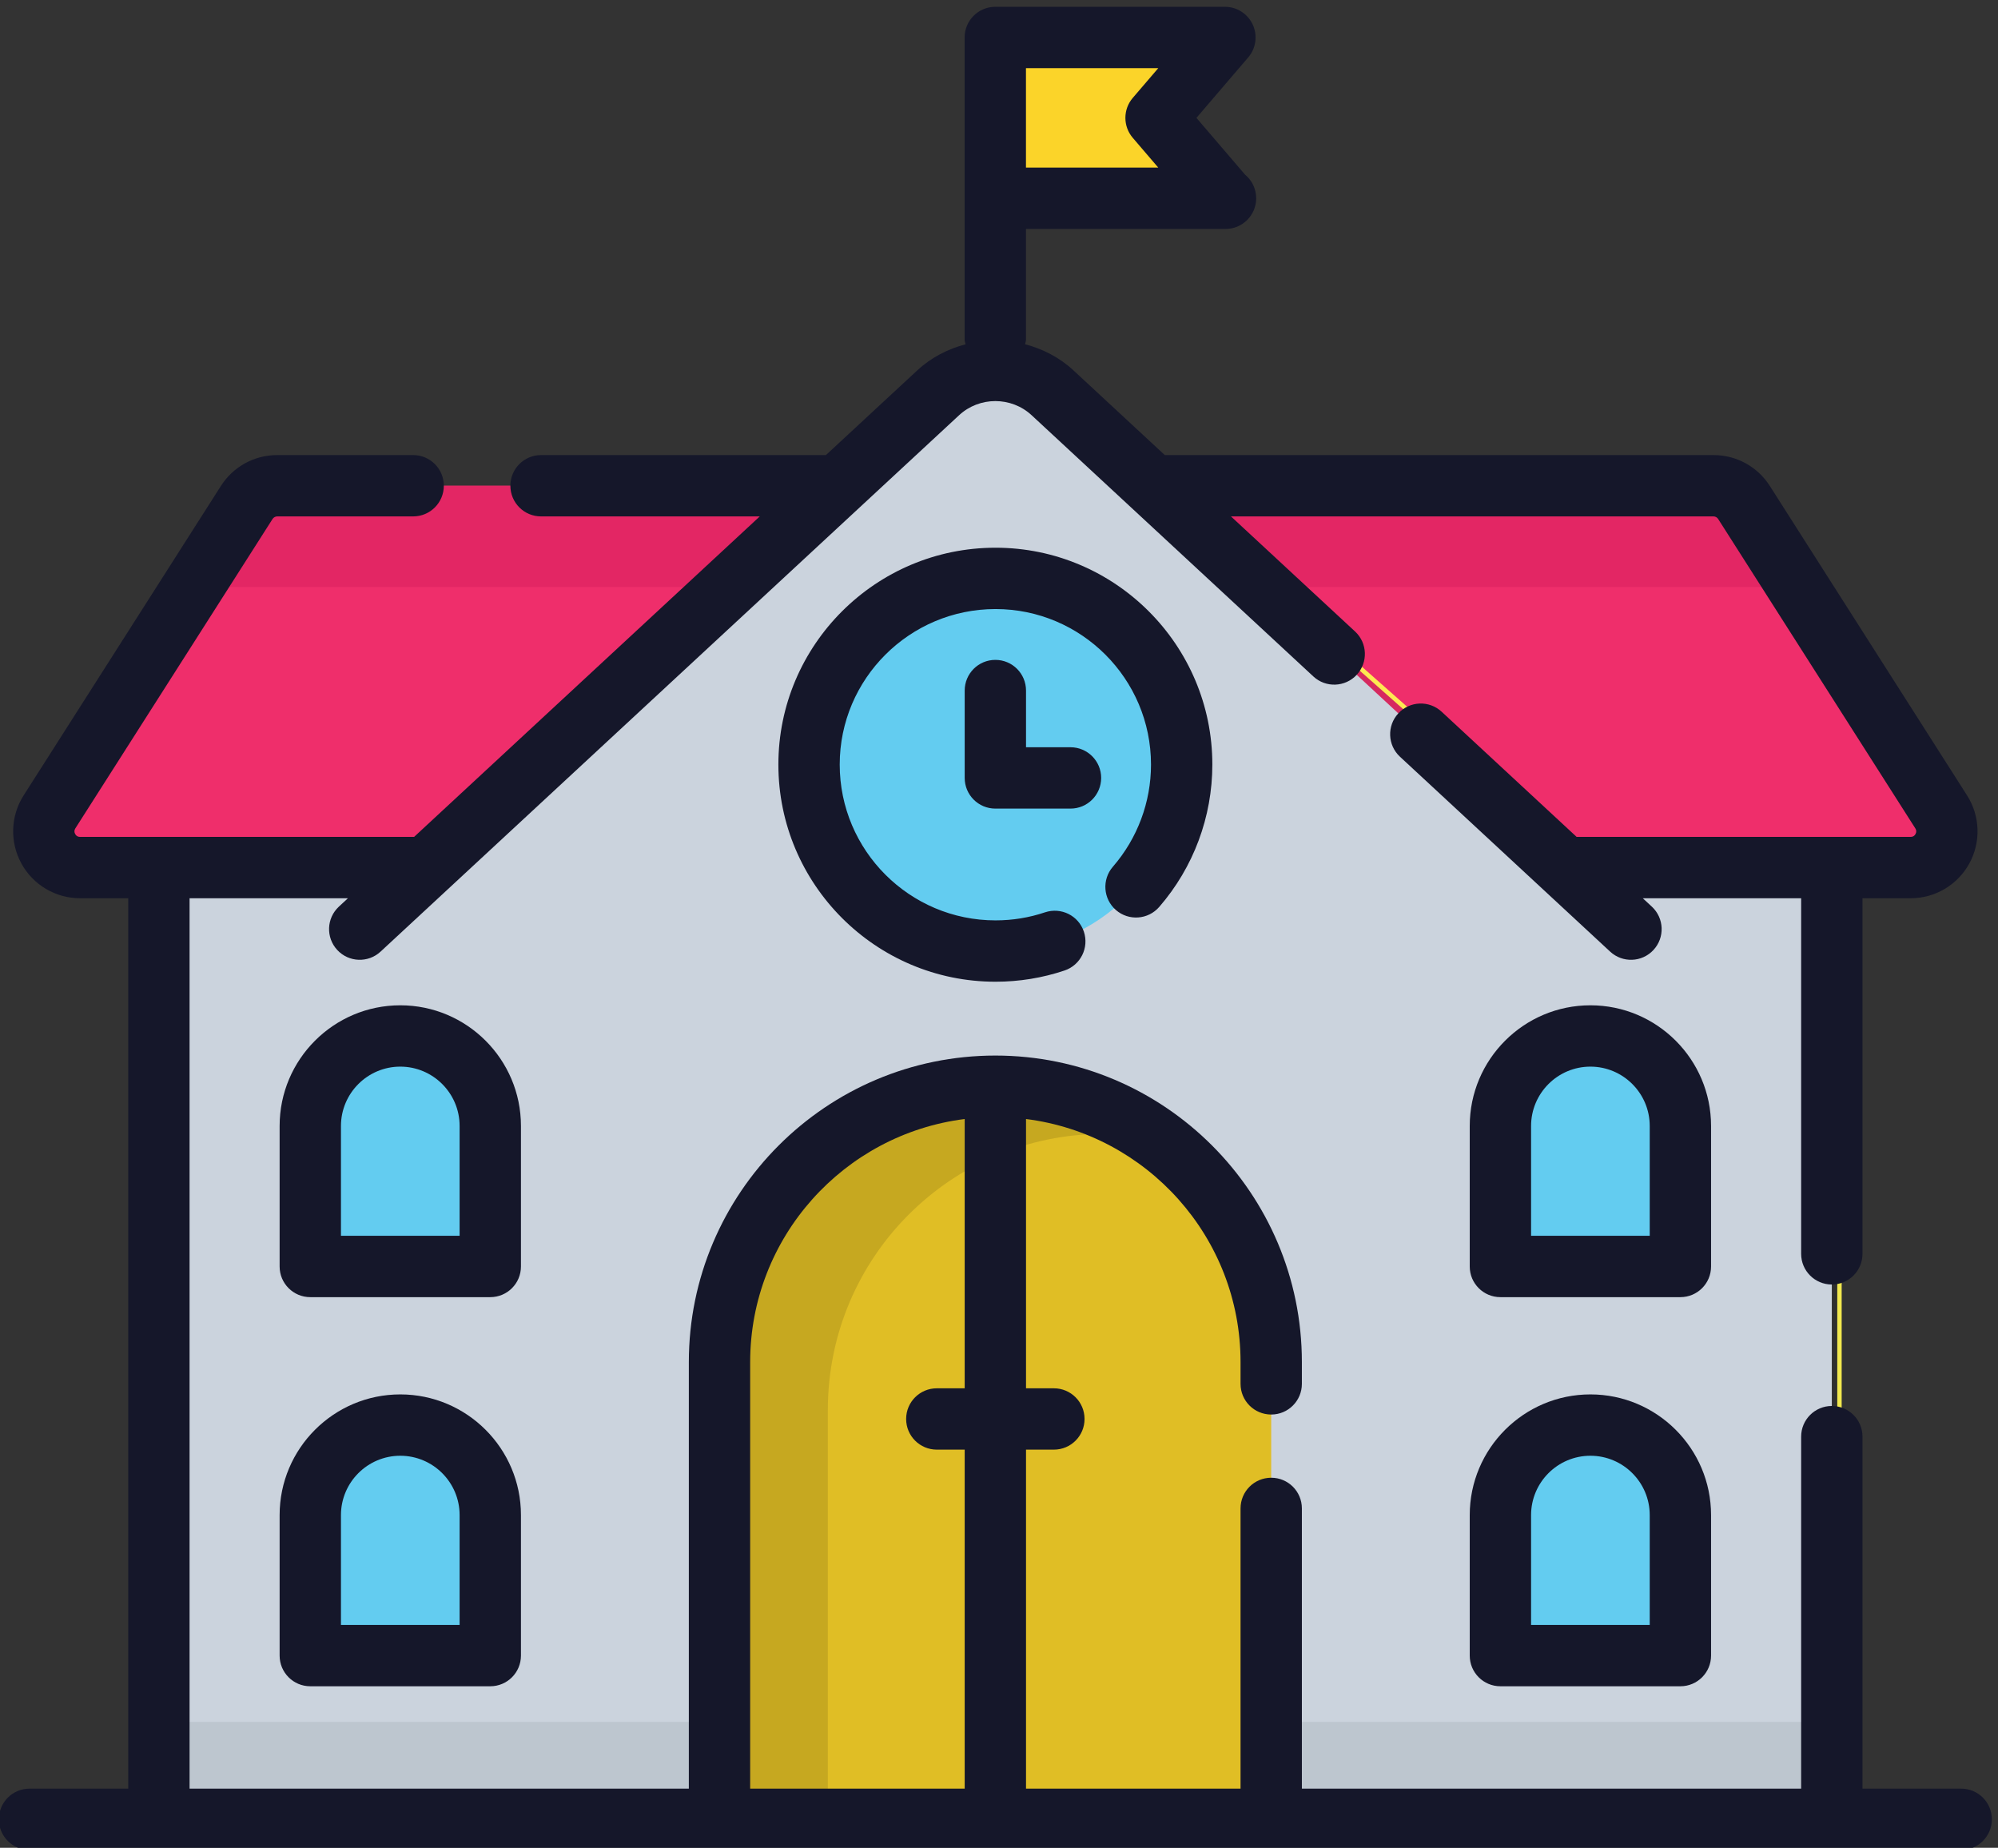<?xml version="1.0" encoding="UTF-8" standalone="no"?>
<!-- Created with Inkscape (http://www.inkscape.org/) -->

<svg
   version="1.1"
   viewBox="0 0 2742.827 2536.293"
   sodipodi:docname="svg.svg"
   inkscape:version="1.3.2 (091e20ef0f, 2023-11-25)"
   id="svg1"
   xmlns:inkscape="http://www.inkscape.org/namespaces/inkscape"
   xmlns:sodipodi="http://sodipodi.sourceforge.net/DTD/sodipodi-0.dtd"
   xmlns="http://www.w3.org/2000/svg"
   xmlns:svg="http://www.w3.org/2000/svg">
  <rect x="0" y="0" width="2742.827" height="2536.293" fill="#333333" stroke="none"/>
  <defs
     id="defs1" />
  <sodipodi:namedview
     id="namedview1"
     pagecolor="#ffffff"
     bordercolor="#000000"
     borderopacity="0.25"
     inkscape:showpageshadow="2"
     inkscape:pageopacity="0.0"
     inkscape:pagecheckerboard="0"
     inkscape:deskcolor="#d1d1d1"
     inkscape:zoom="0.32"
     inkscape:cx="1075"
     inkscape:cy="1546.875"
     inkscape:window-width="3440"
     inkscape:window-height="1368"
     inkscape:window-x="0"
     inkscape:window-y="275"
     inkscape:window-maximized="1"
     inkscape:current-layer="group-R5">
    <inkscape:page
       x="0"
       y="0"
       inkscape:label="1"
       id="page1"
       width="2742.827"
       height="2536.293"
       margin="0"
       bleed="0" />
  </sodipodi:namedview>
  <g
     id="g1"
     inkscape:groupmode="layer"
     inkscape:label="1"
     transform="translate(-628.587,-266.667)">
    <g
       id="group-R5">
      <path
         id="path3"
         d="M 23633.6,19116.5 V 9294.3 H 6366.28 v 9822.2 H 23633.6"
         style="fill:#e3ecf7;fill-opacity:1;fill-rule:nonzero;stroke:none"
         transform="matrix(0.133,0,0,-0.133,0,4000)" />
      <path
         id="path4"
         d="M 23633.6,10299 V 9294.3 H 6366.28 V 10299 H 23633.6"
         style="fill:#d3dde8;fill-opacity:1;fill-rule:nonzero;stroke:none"
         transform="matrix(0.133,0,0,-0.133,0,4000)" />
      <path
         id="path5"
         d="m 24762.7,19691.3 -2035.5,3193.1 c -68.6,107.7 -187.5,172.9 -315.2,172.9 H 7587.93 c -127.72,0 -246.6,-65.2 -315.25,-172.9 L 5237.2,19691.3 c -158.65,-248.9 20.11,-574.8 315.25,-574.8 H 24447.5 c 295.1,0 473.9,325.9 315.2,574.8"
         style="fill:#ef2e6b;fill-opacity:1;fill-rule:nonzero;stroke:none"
         transform="matrix(0.133,0,0,-0.133,0,4000)" />
      <path
         id="path6"
         d="M 23283,22011.9 H 6715.51 l 557.08,873.7 c 69.65,107.6 186.77,170.9 316.54,170.9 H 22412.6 c 126.6,0 246.9,-63.3 313.3,-170.9 l 557.1,-873.7"
         style="fill:#e32664;fill-opacity:1;fill-rule:nonzero;stroke:none"
         transform="matrix(0.133,0,0,-0.133,0,4000)" />
      <path
         id="path7"
         d="M 5030.83,9294.3 H 24969.1"
         style="fill:#b936a2;fill-opacity:1;fill-rule:nonzero;stroke:none"
         transform="matrix(0.133,0,0,-0.133,0,4000)" />
      <path
         id="path8"
         d="M 17847.2,14012.9 V 9294.3 h -5694.5 v 4718.6 c 0,1572.5 1274.8,2847.2 2847.3,2847.2 v 0 c 1572.4,0 2847.2,-1274.7 2847.2,-2847.2"
         style="fill:#fbd429;fill-opacity:1;fill-rule:nonzero;stroke:none"
         transform="matrix(0.133,0,0,-0.133,0,4000)" />
      <path
         id="path9"
         d="m 16670.6,16314.3 c -180.4,34.8 -364,53.8 -554,53.8 -1573.1,0 -2845.6,-1275.7 -2845.6,-2848.8 V 9293.5 h -1117.4 v 4719.6 c 0,1573.1 1272.5,2845.6 2845.7,2845.6 626.7,0 1202.8,-202.6 1671.3,-544.4"
         style="fill:#000000;fill-opacity:0.116;fill-rule:nonzero;stroke:none"
         transform="matrix(0.133,0,0,-0.133,0,4000)" />
      <path
         id="path10"
         d="m 8439.13,18481.5 5970.67,5535 c 332.9,308.6 847.4,308.6 1180.3,0 l 5970.7,-5535"
         style="fill:#e3ecf7;fill-opacity:1;fill-rule:nonzero;stroke:none"
         transform="matrix(0.133,0,0,-0.133,0,4000)" />
      <path
         style="opacity:0.936;fill:#000000;fill-opacity:0.116;stroke:#fff550;stroke-width:6.047;stroke-linecap:round;stroke-linejoin:round;paint-order:stroke markers fill"
         d="m 848.837,1451.133 h 367.711 c 0,0 670.977,-641.876 712.169,-657.102 41.192,-15.226 120.067,-5.552 120.067,-5.552 l 762.399,674.128 342.604,-6.547 V 2761.503 H 838.328 Z"
         id="path29" />
      <path
         id="path11"
         d="m 9786.88,16449.7 v -1450 H 7929.03 v 1450 c 0,513 415.89,928.9 928.92,928.9 v 0 c 513.03,0 928.93,-415.9 928.93,-928.9"
         style="fill:#63ccf0;fill-opacity:1;fill-rule:nonzero;stroke:none"
         transform="matrix(0.133,0,0,-0.133,0,4000)" />
      <path
         id="path12"
         d="m 9786.88,12433.9 v -1450 H 7929.03 v 1450 c 0,513 415.89,928.9 928.92,928.9 v 0 c 513.03,0 928.93,-415.9 928.93,-928.9"
         style="fill:#63ccf0;fill-opacity:1;fill-rule:nonzero;stroke:none"
         transform="matrix(0.133,0,0,-0.133,0,4000)" />
      <path
         id="path13"
         d="m 22070.9,16449.7 v -1450 H 20213 v 1450 c 0,513 415.9,928.9 929,928.9 v 0 c 513,0 928.9,-415.9 928.9,-928.9"
         style="fill:#63ccf0;fill-opacity:1;fill-rule:nonzero;stroke:none"
         transform="matrix(0.133,0,0,-0.133,0,4000)" />
      <path
         id="path14"
         d="m 22070.9,12433.9 v -1450 H 20213 v 1450 c 0,513 415.9,928.9 929,928.9 v 0 c 513,0 928.9,-415.9 928.9,-928.9"
         style="fill:#63ccf0;fill-opacity:1;fill-rule:nonzero;stroke:none"
         transform="matrix(0.133,0,0,-0.133,0,4000)" />
      <path
         id="path15"
         d="m 17369.5,27683.5 -710.7,-829.8 710.7,-829.8 h -2370.3 v 1659.6 h 2370.3"
         style="fill:#fbd429;fill-opacity:1;fill-rule:nonzero;stroke:none"
         transform="matrix(0.133,0,0,-0.133,0,4000)" />
      <path
         id="path16"
         d="m 16923,20179.7 c 0,-1061.9 -859.5,-1924.7 -1921.4,-1924.7 -1061.9,0 -1924.7,862.8 -1924.7,1924.7 0,1061.9 862.8,1921.3 1924.7,1921.3 1061.9,0 1921.4,-859.4 1921.4,-1921.3"
         style="fill:#63ccf0;fill-opacity:1;fill-rule:nonzero;stroke:none"
         transform="matrix(0.133,0,0,-0.133,0,4000)" />
      <path
         id="path17"
         d="m 12469.2,14013 c 0,1288 968.1,2351.9 2214.3,2508.5 v -2779 h -287.8 c -175,0 -316.6,-141.5 -316.6,-316.5 0,-175 141.6,-316.5 316.6,-316.5 h 287.8 V 9610.9 h -2214.3 z m 3949,12634.9 263.4,-307.5 h -1365.7 v 1026.5 h 1365.7 l -263.4,-307.2 c -101.4,-118.4 -101.4,-293.4 0,-411.8 z m 8550.9,-17037 h -1018.9 v 3632.7 c 0,175 -141.6,316.6 -316.5,316.6 -175,0 -316.6,-141.6 -316.6,-316.6 V 9610.9 H 18163.8 V 12503 c 0,174.9 -141.6,316.5 -316.5,316.5 -175,0 -316.5,-141.6 -316.5,-316.5 V 9610.9 h -2214.3 v 3498.6 h 287.5 c 175,0 316.6,141.5 316.6,316.5 0,175 -141.6,316.5 -316.6,316.5 h -287.5 v 2779 c 1246.2,-156.6 2214.3,-1220.5 2214.3,-2508.5 v -224.7 c 0,-175 141.5,-316.5 316.5,-316.5 174.9,0 316.5,141.5 316.5,316.5 v 224.7 c 0,1744.4 -1419.1,3163.5 -3163.8,3163.5 -1744.7,0 -3163.8,-1419.1 -3163.8,-3163.5 V 9610.9 H 6682.87 V 18800 h 1634.62 l -93.36,-86.5 c -128.29,-119 -135.7,-319 -17,-447.3 119.1,-128.6 319.43,-135.8 447.29,-17 L 14625,23784.3 c 210.2,195.3 539.8,195.3 750,0 l 2907.5,-2695.6 c 128,-118.7 328,-111.2 447.3,17 118.7,128.3 111.3,328.3 -17,447.3 l -1281,1187.7 H 22412 c 19.5,0 38.1,-10.2 48.3,-26.3 l 2035.5,-3193.5 c 12.1,-18.9 12.7,-38.3 1.9,-58.1 -10.9,-19.8 -27.6,-29.7 -50.1,-29.7 -1556.1,0 -1878.7,0 -3447.8,0 l -1393.3,1291.8 c -128.6,119.3 -328.6,111.6 -447.3,-17 -118.7,-128 -111.3,-328.3 17,-447.3 l 2169.4,-2011.4 c 127.8,-118.8 328.2,-111.6 447.3,17 118.7,128 111.3,328.3 -17,447.3 l -93.4,86.5 c 1418.7,0 -857.6,0 1634.6,0 v -3669.8 c 0,-175 141.6,-316.6 316.6,-316.6 174.9,0 316.5,141.6 316.5,316.6 V 18800 h 497.4 c 252.2,0 484.1,137.6 605.2,358.6 121.2,221 112.2,490.6 -23.2,702.6 l -2035.5,3193.5 c -127.4,199.7 -345,319 -582.1,319 h -5663.2 l -943.5,874.8 c -145,134.5 -317.7,221 -498.7,269.1 2.4,15.6 9.3,29.6 9.3,45.9 v 1143.8 h 2053.5 c 2.2,-0.3 4.6,-0.3 6.2,0 174.9,0 316.5,141.6 316.5,316.5 0,98.6 -44.8,186.4 -115.3,244.5 l -501.4,585.5 534.5,623.8 c 80.4,94 98.6,226 47,338.2 -51.7,112.2 -163.9,184.2 -287.5,184.2 h -2370 c -175,0 -316.6,-141.6 -316.6,-316.5 0,-5071.7 0,1954.4 0,-3120 0,-16.4 7,-30.5 9.4,-46.3 -180.6,-48.1 -352.8,-134.5 -497.5,-268.7 l -943.6,-874.8 h -2940.4 c -175,0 -316.56,-141.5 -316.56,-316.5 0,-175 141.56,-316.5 316.56,-316.5 h 2257.5 L 9000.41,19433.1 c -1399.8,0 -2044.03,0 -3447.99,0 -22.56,0 -39.56,9.9 -50.38,29.7 -10.82,19.8 -10.2,39.2 1.85,58.4 l 2035.54,3192.9 c 10.52,16.4 29.06,26.6 48.53,26.6 h 1402.78 c 174.96,0 316.54,141.5 316.54,316.5 0,175 -141.58,316.5 -316.54,316.5 H 7587.96 c -237.09,0 -454.71,-119.3 -582.06,-319.3 L 4970.04,19861.2 c -135.39,-212.3 -144.04,-481.9 -22.87,-702.9 121.17,-221 353.01,-358.3 605.25,-358.3 h 497.37 V 9610.9 H 5030.94 c -174.96,0 -316.54,-141.6 -316.54,-316.6 0,-174.9 141.58,-316.5 316.54,-316.5 2915.3,0 17008.66,0 19938.16,0 174.9,0 316.5,141.6 316.5,316.5 0,175 -141.6,316.6 -316.5,316.6"
         style="fill:#15172a;fill-opacity:1;fill-rule:nonzero;stroke:none"
         transform="matrix(0.133,0,0,-0.133,0,4000)" />
      <path
         id="path18"
         d="M 9470.19,15316.3 H 8245.46 v 1133.5 c 0,337.6 274.8,612.4 612.36,612.4 337.56,0 612.37,-274.8 612.37,-612.4 z m 633.11,1133.5 c 0,686.9 -558.62,1245.4 -1245.48,1245.4 -686.86,0 -1245.43,-558.5 -1245.43,-1245.4 v -1450.1 c 0,-174.9 141.57,-316.5 316.53,-316.5 h 1857.8 c 174.96,0 316.58,141.6 316.58,316.5 v 1450.1"
         style="fill:#15172a;fill-opacity:1;fill-rule:nonzero;stroke:none"
         transform="matrix(0.133,0,0,-0.133,0,4000)" />
      <path
         id="path19"
         d="M 9470.19,11300.5 H 8245.46 V 12434 c 0,337.6 274.8,612.4 612.36,612.4 337.56,0 612.37,-274.8 612.37,-612.4 z m -612.37,2379 c -686.86,0 -1245.43,-558.6 -1245.43,-1245.5 v -1450 c 0,-175 141.57,-316.6 316.53,-316.6 h 1857.8 c 174.96,0 316.58,141.6 316.58,316.6 v 1450 c 0,686.9 -558.62,1245.5 -1245.48,1245.5"
         style="fill:#15172a;fill-opacity:1;fill-rule:nonzero;stroke:none"
         transform="matrix(0.133,0,0,-0.133,0,4000)" />
      <path
         id="path20"
         d="m 21754.2,15316.3 h -1224.7 v 1133.5 c 0,337.6 274.8,612.4 612.4,612.4 337.5,0 612.3,-274.8 612.3,-612.4 z m 633.1,1133.5 c 0,686.9 -558.6,1245.4 -1245.4,1245.4 -686.9,0 -1245.5,-558.5 -1245.5,-1245.4 v -1450.1 c 0,-174.9 141.6,-316.5 316.6,-316.5 h 1857.8 c 174.9,0 316.5,141.6 316.5,316.5 v 1450.1"
         style="fill:#15172a;fill-opacity:1;fill-rule:nonzero;stroke:none"
         transform="matrix(0.133,0,0,-0.133,0,4000)" />
      <path
         id="path21"
         d="M 21754.2,11300.5 H 20529.5 V 12434 c 0,337.6 274.8,612.4 612.4,612.4 337.5,0 612.3,-274.8 612.3,-612.4 z m -612.3,2379 c -686.9,0 -1245.5,-558.6 -1245.5,-1245.5 v -1450 c 0,-175 141.6,-316.6 316.6,-316.6 h 1857.8 c 174.9,0 316.5,141.6 316.5,316.6 v 1450 c 0,686.9 -558.6,1245.5 -1245.4,1245.5"
         style="fill:#15172a;fill-opacity:1;fill-rule:nonzero;stroke:none"
         transform="matrix(0.133,0,0,-0.133,0,4000)" />
      <path
         id="path22"
         d="m 16244.5,18678.2 c 132,-114.3 331.7,-100.1 446.7,31.9 353.6,407.7 548.4,929.5 548.4,1469.5 0,1234 -1004.1,2238 -2238.1,2238 -1235.8,0 -2241.1,-1004 -2241.1,-2238 0,-1235.8 1005.3,-2241.1 2241.1,-2241.1 244.3,0 483.8,39 712.9,115.9 165.7,56 254.7,235.6 199,401.3 -55.6,165 -233.6,254.4 -401.2,199 -163.5,-55.3 -335.4,-83.1 -510.7,-83.1 -886.5,0 -1608,721.5 -1608,1608 0,885 721.5,1605 1608,1605 885.1,0 1605,-720 1605,-1605 0,-387.6 -139.7,-762 -393.8,-1054.7 -114.4,-132 -100.2,-332 31.8,-446.7"
         style="fill:#15172a;fill-opacity:1;fill-rule:nonzero;stroke:none"
         transform="matrix(0.133,0,0,-0.133,0,4000)" />
      <path
         id="path23"
         d="m 15000,21260 c -175,0 -316.5,-141.6 -316.5,-316.6 v -901.6 c 0,-175 141.5,-316.6 316.5,-316.6 h 775.6 c 174.9,0 316.5,141.6 316.5,316.6 0,174.9 -141.6,316.5 -316.5,316.5 h -459.1 v 585.1 c 0,175 -141.5,316.6 -316.5,316.6"
         style="fill:#15172a;fill-opacity:1;fill-rule:nonzero;stroke:none"
         transform="matrix(0.133,0,0,-0.133,0,4000)" />
    </g>
  </g>
</svg>
